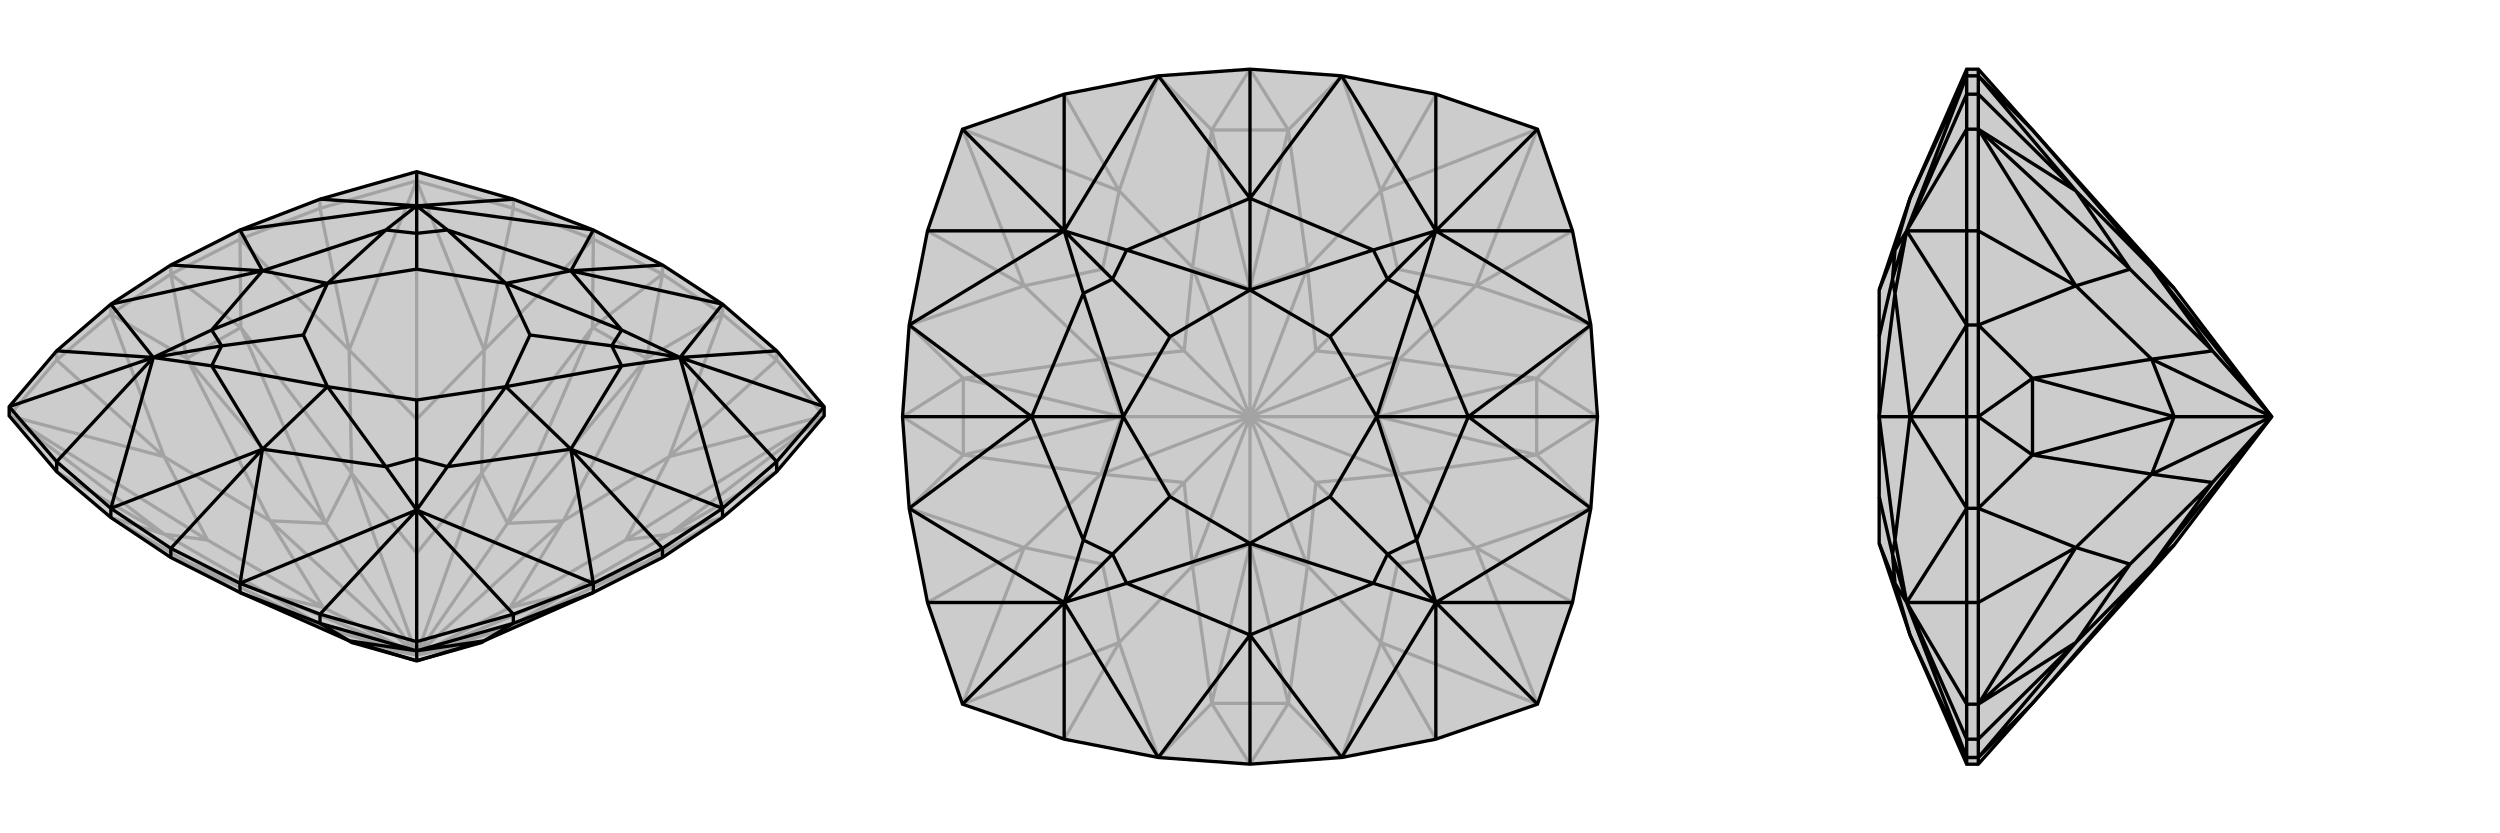 <svg xmlns="http://www.w3.org/2000/svg" viewBox="0 0 3000 1000">
    <g stroke="currentColor" stroke-width="4" fill="none" transform="translate(0 102)">
        <path fill="currentColor" stroke="none" fill-opacity=".2" d="M205,567L288,609L419,667L422,669L500,691L578,669L581,667L712,609L795,567L867,519L932,464L989,397L989,386L932,319L867,263L795,216L712,174L616,137L500,104L384,137L288,174L205,216L133,263L68,319L11,386L11,397L68,464L133,519z" />
<path stroke-opacity=".2" d="M68,464L197,539M68,330L197,446M384,148L419,318M616,148L581,318M932,330L803,446M932,464L803,539M133,275L205,227M205,227L288,185M205,227L205,216M712,185L795,227M795,227L867,275M795,227L795,216M133,275L68,330M133,275L133,263M288,185L384,148M288,185L288,174M712,185L616,148M712,185L712,174M867,275L932,330M867,275L867,263M68,330L11,397M68,330L68,319M384,148L500,115M384,148L384,137M616,148L500,115M616,148L616,137M500,115L500,104M932,330L989,397M932,330L932,319M11,397L197,539M11,397L197,446M11,397L249,546M500,115L419,318M500,115L581,318M500,115L500,401M989,397L803,446M989,397L803,539M989,397L751,546M133,519L224,572M133,519L197,539M133,275L224,328M133,275L197,446M288,185L289,291M288,185L419,318M712,185L711,291M712,185L581,318M867,275L776,328M867,275L803,446M867,519L776,572M867,519L803,539M205,567L224,572M205,227L224,328M205,227L289,291M795,227L711,291M795,227L776,328M795,567L776,572M224,572L289,610M224,328L289,291M711,291L776,328M776,572L711,610M776,328L676,523M776,328L609,526M776,572L676,612M776,572L609,652M711,610L609,652M289,610L391,652M224,572L324,612M224,572L391,652M224,328L324,523M224,328L391,526M289,291L422,466M289,291L391,526M711,291L578,466M711,291L609,526M803,446L751,546M803,446L676,523M751,546L803,539M803,539L676,612M751,546L612,627M197,539L249,546M197,539L324,612M249,546L197,446M197,446L324,523M249,546L388,627M419,318L500,401M419,318L422,466M500,401L581,318M581,318L578,466M500,401L500,562M612,627L676,523M612,627L676,612M612,627L500,684M500,691L500,684M388,627L324,612M388,627L324,523M500,684L388,627M500,562L422,466M500,562L578,466M500,684L500,562M676,523L609,526M500,684L676,523M676,612L609,652M500,684L676,612M609,652L578,669M500,684L578,669M500,684L609,652M422,669L391,652M500,684L422,669M391,652L324,612M500,684L324,612M500,684L391,652M324,523L391,526M500,684L324,523M391,526L422,466M500,684L422,466M500,684L391,526M609,526L578,466M500,684L578,466M500,684L609,526" />
<path d="M205,567L288,609L419,667L422,669L500,691L578,669L581,667L712,609L795,567L867,519L932,464L989,397L989,386L932,319L867,263L795,216L712,174L616,137L500,104L384,137L288,174L205,216L133,263L68,319L11,386L11,397L68,464L133,519z" />
<path d="M616,646L581,667M384,646L419,667M795,567L795,556M205,567L205,556M133,519L133,508M867,519L867,508M712,609L616,646M712,609L712,598M288,609L384,646M288,609L288,598M68,464L68,452M932,464L932,452M616,646L500,679M616,646L616,635M384,646L500,679M384,646L384,635M500,679L500,668M500,679L581,667M500,679L419,667M500,679L500,691M581,667L500,691M500,691L419,667M500,691L500,691M205,556L288,598M795,556L712,598M795,556L867,508M795,556L685,437M795,216L685,223M205,216L315,223M205,556L133,508M205,556L315,437M384,635L288,598M616,635L712,598M932,452L867,508M68,452L133,508M384,635L500,668M384,635L500,510M616,635L500,668M616,635L500,510M500,668L500,510M932,452L989,386M932,452L816,327M932,319L816,327M989,386L816,327M616,137L500,145M384,137L500,145M500,104L500,145M68,319L184,327M68,452L11,386M68,452L184,327M11,386L184,327M288,598L315,437M288,598L500,510M712,598L685,437M712,598L500,510M867,508L685,437M867,508L816,327M867,263L685,223M867,263L816,327M712,174L685,223M712,174L500,145M288,174L315,223M288,174L500,145M133,263L315,223M133,263L184,327M133,508L315,437M133,508L184,327M315,437L463,458M685,437L537,458M685,437L746,337M685,437L607,362M685,223L746,294M685,223L537,174M685,223L607,238M315,223L463,174M315,223L254,294M315,223L393,238M315,437L254,337M315,437L393,362M500,510L463,458M500,510L537,458M500,510L500,448M816,327L746,337M816,327L746,294M816,327L734,313M500,145L537,174M500,145L463,174M500,145L500,178M184,327L254,294M184,327L254,337M184,327L266,313M463,458L393,362M463,458L500,448M537,458L607,362M500,448L537,458M500,448L500,378M746,337L607,362M746,337L734,313M746,294L607,238M734,313L746,294M734,313L636,300M607,238L537,174M537,174L500,178M463,174L393,238M500,178L463,174M500,178L500,221M393,238L254,294M254,294L266,313M393,362L254,337M266,313L254,337M266,313L364,300M500,378L393,362M500,378L607,362M607,362L636,300M636,300L607,238M607,238L500,221M500,221L393,238M393,238L364,300M393,362L364,300" />
    </g>
    <g stroke="currentColor" stroke-width="4" fill="none" transform="translate(1000 0)">
        <path fill="currentColor" stroke="none" fill-opacity=".2" d="M610,909L723,887L845,845L887,723L909,610L917,500L909,390L887,277L845,155L723,113L610,91L500,83L390,91L277,113L155,155L113,277L91,390L83,500L91,610L113,723L155,845L277,887L390,909L500,917z" />
<path stroke-opacity=".2" d="M277,887L343,771M113,723L229,657M113,277L229,343M277,113L343,229M723,113L657,229M887,277L771,343M887,723L771,657M723,887L657,771M155,845L343,771M155,845L229,657M155,845L323,677M155,155L229,343M155,155L343,229M155,155L323,323M845,155L657,229M845,155L771,343M845,155L677,323M845,845L771,657M845,845L657,771M845,845L677,677M390,909L454,844M390,909L343,771M91,610L156,546M91,610L229,657M91,390L156,454M91,390L229,343M390,91L454,156M390,91L343,229M610,91L546,156M610,91L657,229M909,390L844,454M909,390L771,343M909,610L844,546M909,610L771,657M610,909L546,844M610,909L657,771M500,917L454,844M500,917L546,844M83,500L156,546M83,500L156,454M500,83L454,156M500,83L546,156M917,500L844,454M917,500L844,546M454,844L546,844M156,546L156,454M454,156L546,156M844,454L844,546M546,156L569,321M546,156L500,346M844,454L679,431M844,454L654,500M844,546L679,569M844,546L654,500M546,844L569,679M546,844L500,654M454,844L431,679M454,844L500,654M156,546L321,569M156,546L346,500M156,454L321,431M156,454L346,500M454,156L431,321M454,156L500,346M657,229L677,323M657,229L569,321M677,323L771,343M771,343L679,431M677,323L579,421M771,657L677,677M771,657L679,569M677,677L657,771M657,771L569,679M677,677L579,579M343,771L323,677M343,771L431,679M323,677L229,657M229,657L321,569M323,677L421,579M229,343L323,323M229,343L321,431M323,323L343,229M343,229L431,321M323,323L421,421M579,421L569,321M579,421L679,431M579,421L500,500M579,579L679,569M579,579L569,679M579,579L500,500M421,579L431,679M421,579L321,569M500,500L421,579M421,421L321,431M421,421L431,321M500,500L421,421M569,321L500,346M500,500L569,321M679,431L654,500M500,500L679,431M654,500L679,569M500,500L679,569M500,500L654,500M569,679L500,654M500,500L569,679M500,654L431,679M500,500L431,679M500,500L500,654M321,569L346,500M500,500L321,569M346,500L321,431M500,500L321,431M500,500L346,500M500,346L431,321M500,500L431,321M500,500L500,346" />
<path d="M610,909L723,887L845,845L887,723L909,610L917,500L909,390L887,277L845,155L723,113L610,91L500,83L390,91L277,113L155,155L113,277L91,390L83,500L91,610L113,723L155,845L277,887L390,909L500,917z" />
<path d="M917,500L762,500M500,83L500,238M83,500L238,500M500,917L500,762M723,887L723,723M887,723L723,723M845,845L723,723M887,277L723,277M723,113L723,277M845,155L723,277M277,113L277,277M113,277L277,277M155,155L277,277M113,723L277,723M277,887L277,723M155,845L277,723M610,909L500,762M610,909L723,723M909,610L762,500M909,610L723,723M909,390L762,500M909,390L723,277M610,91L500,238M610,91L723,277M390,91L500,238M390,91L277,277M91,390L238,500M91,390L277,277M91,610L238,500M91,610L277,723M390,909L500,762M390,909L277,723M500,762L648,700M762,500L700,648M762,500L700,352M762,500L652,500M500,238L648,300M500,238L352,300M500,238L500,348M238,500L300,352M238,500L300,648M238,500L348,500M500,762L352,700M500,762L500,652M723,723L648,700M723,723L700,648M723,723L665,665M723,277L700,352M723,277L648,300M723,277L665,335M277,277L352,300M277,277L300,352M277,277L335,335M277,723L300,648M277,723L352,700M277,723L335,665M648,700L500,652M648,700L665,665M700,648L652,500M665,665L700,648M665,665L596,596M700,352L652,500M700,352L665,335M648,300L500,348M665,335L648,300M665,335L596,404M500,348L352,300M352,300L335,335M300,352L348,500M335,335L300,352M335,335L404,404M348,500L300,648M300,648L335,665M500,652L352,700M335,665L352,700M335,665L404,596M596,596L500,652M596,596L652,500M652,500L596,404M596,404L500,348M500,348L404,404M404,404L348,500M348,500L404,596M500,652L404,596" />
    </g>
    <g stroke="currentColor" stroke-width="4" fill="none" transform="translate(2000 0)">
        <path fill="currentColor" stroke="none" fill-opacity=".2" d="M439,156L609,346L726,500L609,654L439,844L374,917L360,917L292,762L255,652L255,652L255,596L255,500L255,404L255,348L255,348L292,238L360,83L374,83z" />
<path stroke-opacity=".2" d="M374,887L491,771M374,723L491,657M374,277L491,343M374,113L491,229M374,909L374,917M374,610L374,500M374,500L374,390M374,500L360,500M374,91L374,83M374,909L374,887M374,909L360,909M374,610L374,723M374,610L360,610M374,390L374,277M374,390L360,390M374,91L374,113M374,91L360,91M374,887L374,845M374,887L360,887M374,723L374,845M374,723L360,723M374,845L360,845M374,277L374,155M374,277L360,277M374,113L374,155M374,113L360,113M374,155L360,155M374,845L491,771M374,845L491,657M374,845L556,677M374,155L491,343M374,155L491,229M374,155L556,323M374,909L439,844M374,909L491,771M374,610L439,546M374,610L491,657M374,390L439,454M374,390L491,343M374,91L439,156M374,91L491,229M374,500L439,546M374,500L439,454M439,546L439,454M439,844L582,679M439,546L582,569M439,546L609,500M439,454L582,431M439,454L609,500M439,156L582,321M491,771L556,677M491,771L582,679M556,677L491,657M491,657L582,569M556,677L655,579M491,343L556,323M491,343L582,431M556,323L491,229M491,229L582,321M556,323L655,421M655,579L582,679M655,579L582,569M726,500L655,579M655,421L582,431M655,421L582,321M726,500L655,421M609,654L582,679M726,500L582,679M582,569L609,500M726,500L582,569M609,500L582,431M726,500L582,431M726,500L609,500M609,346L582,321M726,500L582,321M360,83L360,91M360,500L360,390M360,500L360,610M360,500L292,500M360,917L360,909M360,113L360,91M360,277L360,390M360,723L360,610M360,887L360,909M360,113L360,155M360,113L288,277M360,277L360,155M360,277L288,277M360,155L288,277M360,723L360,845M360,723L288,723M360,887L360,845M360,887L288,723M360,845L288,723M360,91L292,238M360,91L288,277M360,390L292,500M360,390L288,277M360,610L292,500M360,610L288,723M360,909L292,762M360,909L288,723M292,238L274,300M292,500L274,352M292,500L274,648M292,500L255,500M292,762L274,700M288,277L274,300M288,277L274,352M288,277L271,335M288,723L274,648M288,723L274,700M288,723L271,665M255,348L274,300M274,300L271,335M274,352L255,500M271,335L274,352M271,335L255,404M255,500L274,648M274,648L271,665M255,652L274,700M271,665L274,700M271,665L255,596" />
<path d="M439,156L609,346L726,500L609,654L439,844L374,917L360,917L292,762L255,652L255,652L255,596L255,500L255,404L255,348L255,348L292,238L360,83L374,83z" />
<path d="M374,113L491,229M374,277L491,343M374,723L491,657M374,887L491,771M374,83L374,91M374,500L374,390M374,500L374,610M374,500L360,500M374,917L374,909M374,91L374,113M374,91L360,91M374,390L374,277M374,390L360,390M374,610L374,723M374,610L360,610M374,909L374,887M374,909L360,909M374,113L374,155M374,113L360,113M374,277L374,155M374,277L360,277M374,155L360,155M374,723L374,845M374,723L360,723M374,887L374,845M374,887L360,887M374,845L360,845M374,155L491,229M374,155L491,343M374,155L556,323M374,845L491,657M374,845L491,771M374,845L556,677M374,91L439,156M374,91L491,229M374,390L439,454M374,390L491,343M374,610L439,546M374,610L491,657M374,909L439,844M374,909L491,771M374,500L439,454M374,500L439,546M439,454L439,546M439,156L582,321M439,454L582,431M439,454L609,500M439,546L582,569M439,546L609,500M439,844L582,679M491,229L556,323M491,229L582,321M556,323L491,343M491,343L582,431M556,323L655,421M491,657L556,677M491,657L582,569M556,677L491,771M491,771L582,679M556,677L655,579M655,421L582,321M655,421L582,431M655,421L726,500M655,579L582,569M655,579L582,679M655,579L726,500M582,321L609,346M726,500L582,321M582,431L609,500M726,500L582,431M609,500L582,569M726,500L582,569M726,500L609,500M582,679L609,654M726,500L582,679M360,917L360,909M360,500L360,610M360,500L360,390M360,500L292,500M360,83L360,91M360,887L360,909M360,723L360,610M360,277L360,390M360,113L360,91M360,887L360,845M360,887L288,723M360,723L360,845M360,723L288,723M360,845L288,723M360,277L360,155M360,277L288,277M360,113L360,155M360,113L288,277M360,155L288,277M360,909L292,762M360,909L288,723M360,610L292,500M360,610L288,723M360,390L292,500M360,390L288,277M360,91L292,238M360,91L288,277M292,762L274,700M292,500L274,648M292,500L274,352M292,500L255,500M292,238L274,300M288,723L274,700M288,723L274,648M288,723L271,665M288,277L274,352M288,277L274,300M288,277L271,335M274,700L255,652M274,700L271,665M274,648L255,500M271,665L274,648M271,665L255,596M274,352L255,500M274,352L271,335M274,300L255,348M271,335L274,300M271,335L255,404" />
    </g>
</svg>